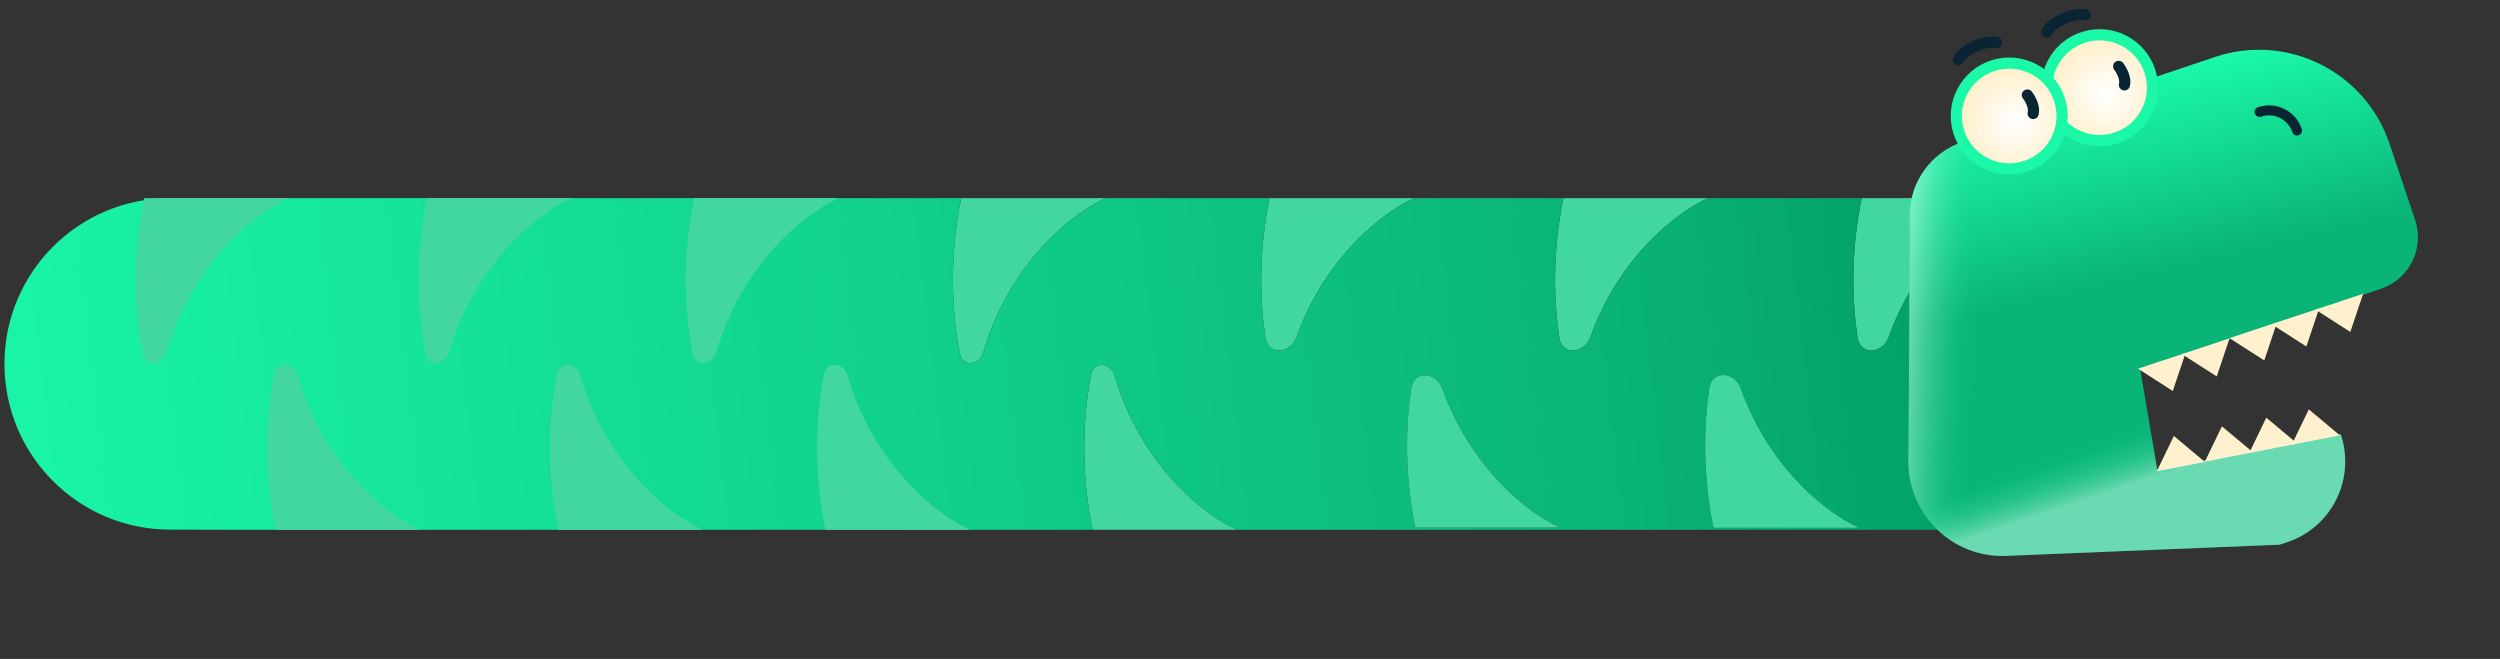 <?xml version="1.0" encoding="UTF-8"?> <svg xmlns="http://www.w3.org/2000/svg" width="1123" height="296" viewBox="0 0 1123 296" fill="none"><rect x="0" y="0" width="1123" height="296" fill="#333333" stroke="none"/><path d="M767.279 89C753.412 95.193 727.298 115.264 714.399 151.427C711.661 159.104 701.608 159.694 700.417 151.63C697.948 134.912 697.328 113.08 702.279 89H767.279Z" fill="#42D7A1"></path><path d="M635.279 89C621.412 95.193 595.298 115.264 582.399 151.427C579.661 159.104 569.608 159.694 568.417 151.63C565.948 134.912 565.328 113.08 570.279 89H635.279Z" fill="#42D7A1"></path><path d="M496.779 89C482.044 95.581 453.48 117.832 441.638 158.409C439.925 164.277 432.327 164.88 431.156 158.88C427.765 141.489 426.077 116.735 431.779 89H496.779Z" fill="#42D7A1"></path><path d="M555.779 238C541.044 231.419 512.48 209.168 500.638 168.591C498.925 162.723 491.327 162.12 490.156 168.12C486.765 185.511 485.077 210.265 490.779 238H555.779Z" fill="#42D7A1"></path><path d="M901.279 89C896.618 91.082 890.573 94.732 884.111 100.033C871.349 110.505 856.962 127.42 848.399 151.427C845.661 159.104 835.608 159.694 834.417 151.63C831.948 134.912 831.328 113.08 836.279 89H901.279Z" fill="#42D7A1"></path><path d="M834.779 237C820.912 230.807 794.798 210.736 781.899 174.573C779.161 166.896 769.108 166.306 767.917 174.37C765.448 191.088 764.828 212.92 769.779 237H834.779Z" fill="#42D7A1"></path><path fill-rule="evenodd" clip-rule="evenodd" d="M700.417 151.63C701.608 159.694 711.661 159.104 714.399 151.427C727.298 115.264 753.412 95.193 767.279 89H836.279C831.328 113.08 831.948 134.912 834.417 151.63C835.608 159.694 845.661 159.104 848.399 151.427C856.962 127.42 871.349 110.505 884.111 100.033C889.085 104.355 893.144 109.796 895.873 116.086L921.477 175.086C934.373 204.803 912.591 238 880.196 238H555.779C541.044 231.419 512.48 209.168 500.638 168.591C498.925 162.723 491.327 162.12 490.156 168.12C486.765 185.511 485.077 210.265 490.779 238H157.779H112.779L76.271 237.91C35.222 237.809 1.999 204.504 1.999 163.455V163.455C1.999 122.335 35.334 89 76.454 89H157.779H431.779C426.077 116.735 427.765 141.489 431.156 158.88C432.327 164.88 439.925 164.277 441.638 158.409C453.48 117.832 482.044 95.581 496.779 89H570.279C565.328 113.08 565.948 134.912 568.417 151.63C569.608 159.694 579.661 159.104 582.399 151.427C595.298 115.264 621.412 95.193 635.279 89H702.279C697.328 113.08 697.948 134.912 700.417 151.63ZM633.917 174.37C635.108 166.306 645.161 166.896 647.899 174.573C660.798 210.736 686.912 230.807 700.779 237H635.779C630.828 212.92 631.448 191.088 633.917 174.37ZM767.917 174.37C769.108 166.306 779.161 166.896 781.899 174.573C794.798 210.736 820.912 230.807 834.779 237H769.779C764.828 212.92 765.448 191.088 767.917 174.37Z" fill="url(#paint0_linear_7654_20690)"></path><path d="M376.779 89C362.044 95.581 333.48 117.832 321.638 158.409C319.925 164.277 312.327 164.88 311.156 158.88C307.765 141.489 306.077 116.735 311.779 89H376.779Z" fill="#42D7A1"></path><path d="M435.779 238C421.044 231.419 392.48 209.168 380.638 168.591C378.925 162.723 371.327 162.12 370.156 168.12C366.765 185.511 365.077 210.265 370.779 238H435.779Z" fill="#42D7A1"></path><path d="M256.779 89C242.044 95.581 213.48 117.832 201.638 158.409C199.925 164.277 192.327 164.88 191.156 158.88C187.765 141.489 186.077 116.735 191.779 89H256.779Z" fill="#42D7A1"></path><path d="M315.779 238C301.044 231.419 272.48 209.168 260.638 168.591C258.925 162.723 251.327 162.12 250.156 168.12C246.765 185.511 245.077 210.265 250.779 238H315.779Z" fill="#42D7A1"></path><path d="M129.779 89C115.044 95.581 86.48 117.832 74.638 158.409C72.925 164.277 65.327 164.88 64.156 158.88C60.765 141.489 59.077 116.735 64.779 89H129.779Z" fill="#42D7A1"></path><path d="M188.779 238C174.044 231.419 145.48 209.168 133.638 168.591C131.925 162.723 124.327 162.12 123.156 168.12C119.765 185.511 118.077 210.265 123.779 238H188.779Z" fill="#42D7A1"></path><path fill-rule="evenodd" clip-rule="evenodd" d="M834.779 237C820.912 230.807 794.798 210.736 781.899 174.573C779.161 166.896 769.108 166.306 767.917 174.37C765.448 191.088 764.828 212.92 769.779 237H834.779Z" fill="#42D7A1"></path><path d="M700.779 237C686.912 230.807 660.798 210.736 647.899 174.573C645.161 166.896 635.108 166.306 633.917 174.37C631.448 191.088 630.828 212.92 635.779 237H700.779Z" fill="#42D7A1"></path><path d="M994.952 25.596C1027.36 14.696 1062.46 32.128 1073.36 64.531L1084.85 98.698C1089.17 111.525 1082.32 125.404 1069.55 129.697L1048.01 136.942L961.42 166.07L969.039 210.99L1051.45 195.054C1058.19 215.096 1047.48 236.781 1027.54 243.49L1024.05 244.662L901.099 249.701C877.02 250.688 856.984 230.996 857.225 206.897C857.583 170.973 857.756 124.789 857.833 96.758C857.874 81.751 867.462 68.481 881.686 63.696C919.441 50.996 957.197 38.296 994.952 25.596Z" fill="url(#paint1_linear_7654_20690)"></path><path d="M994.952 25.596C1027.36 14.696 1062.46 32.128 1073.36 64.531L1084.85 98.698C1089.17 111.525 1082.32 125.404 1069.55 129.697L1048.01 136.942L961.42 166.07L969.039 210.99L1051.45 195.054C1058.19 215.096 1047.48 236.781 1027.54 243.49L1024.05 244.662L901.099 249.701C877.02 250.688 856.984 230.996 857.225 206.897C857.583 170.973 857.756 124.789 857.833 96.758C857.874 81.751 867.462 68.481 881.686 63.696C919.441 50.996 957.197 38.296 994.952 25.596Z" fill="url(#paint2_linear_7654_20690)" fill-opacity="0.5"></path><path d="M994.952 25.596C1027.36 14.696 1062.46 32.128 1073.36 64.531L1084.85 98.698C1089.17 111.525 1082.32 125.404 1069.55 129.697L1048.01 136.942L961.42 166.07L969.039 210.99L1051.45 195.054C1058.19 215.096 1047.48 236.781 1027.54 243.49L1024.05 244.662L901.099 249.701C877.02 250.688 856.984 230.996 857.225 206.897C857.583 170.973 857.756 124.789 857.833 96.758C857.874 81.751 867.462 68.481 881.686 63.696C919.441 50.996 957.197 38.296 994.952 25.596Z" fill="url(#paint3_linear_7654_20690)" fill-opacity="0.5"></path><path d="M1031.84 58.635C1029.5 51.678 1021.96 47.935 1015.01 50.276" stroke="#092433" stroke-width="4.492" stroke-linecap="round"></path><path d="M976.501 195.836L968.822 211.709L990.418 207.492L976.501 195.836Z" fill="#FFF1CE"></path><path d="M1055.76 149.103L1061.5 131.991L1040.12 139.075L1055.76 149.103Z" fill="#FFF1CE"></path><path d="M1036.02 155.644L1041.76 138.531L1020.38 145.616L1036.02 155.644Z" fill="#FFF1CE"></path><path d="M1017.12 161.909L1022.85 144.797L1001.47 151.881L1017.12 161.909Z" fill="#FFF1CE"></path><path d="M995.76 169.103L1001.5 151.991L980.118 159.075L995.76 169.103Z" fill="#FFF1CE"></path><path d="M976.024 175.644L981.76 158.531L960.382 165.616L976.024 175.644Z" fill="#FFF1CE"></path><path d="M998.087 191.511L990.408 207.384L1012 203.166L998.087 191.511Z" fill="#FFF1CE"></path><path d="M1018.02 187.617L1010.35 203.49L1031.94 199.273L1018.02 187.617Z" fill="#FFF1CE"></path><path d="M1037.12 183.887L1029.45 199.76L1051.04 195.543L1037.12 183.887Z" fill="#FFF1CE"></path><path d="M936.649 6.642C931.216 5.452 921.664 10.037 919.404 14.359" stroke="#092433" stroke-width="5.031" stroke-linecap="round"></path><path d="M896.89 19.102C891.456 17.912 881.904 22.496 879.644 26.819" stroke="#092433" stroke-width="5.031" stroke-linecap="round"></path><circle cx="21.253" cy="21.253" r="23.768" transform="matrix(-0.954 0.299 0.299 0.954 957.07 12.756)" fill="#FFF1CE"></circle><circle cx="21.253" cy="21.253" r="23.768" transform="matrix(-0.954 0.299 0.299 0.954 957.07 12.756)" fill="url(#paint4_radial_7654_20690)"></circle><circle cx="21.253" cy="21.253" r="23.768" transform="matrix(-0.954 0.299 0.299 0.954 957.07 12.756)" stroke="#1AF8A8" stroke-width="5.03"></circle><circle cx="21.253" cy="21.253" r="23.768" transform="matrix(-0.954 0.299 0.299 0.954 916.467 25.48)" fill="#FFF1CE"></circle><circle cx="21.253" cy="21.253" r="23.768" transform="matrix(-0.954 0.299 0.299 0.954 916.467 25.48)" fill="url(#paint5_radial_7654_20690)"></circle><circle cx="21.253" cy="21.253" r="23.768" transform="matrix(-0.954 0.299 0.299 0.954 916.467 25.48)" stroke="#1AF8A8" stroke-width="5.03"></circle><path d="M951.706 29.828C953.158 31.686 955.053 35.43 954.305 38.122" stroke="#092433" stroke-width="5.031" stroke-linecap="round"></path><path d="M910.698 42.678C912.15 44.537 914.045 48.28 913.297 50.973" stroke="#092433" stroke-width="5.031" stroke-linecap="round"></path><defs><linearGradient id="paint0_linear_7654_20690" x1="908.558" y1="89" x2="-27.79" y2="199.891" gradientUnits="userSpaceOnUse"><stop stop-color="#009A63"></stop><stop offset="0.202" stop-color="#0AB476"></stop><stop offset="1" stop-color="#1AF8A8"></stop></linearGradient><linearGradient id="paint1_linear_7654_20690" x1="987.983" y1="27.87" x2="1014.87" y2="140.706" gradientUnits="userSpaceOnUse"><stop stop-color="#1AF8A8"></stop><stop offset="0.75" stop-color="#0AB476"></stop></linearGradient><linearGradient id="paint2_linear_7654_20690" x1="857.173" y1="149.811" x2="887.447" y2="151.326" gradientUnits="userSpaceOnUse"><stop stop-color="#C8FFEB"></stop><stop offset="1" stop-color="#0AD088" stop-opacity="0"></stop></linearGradient><linearGradient id="paint3_linear_7654_20690" x1="952.146" y1="219.246" x2="944.841" y2="197.528" gradientUnits="userSpaceOnUse"><stop stop-color="#C8FFEB"></stop><stop offset="1" stop-color="#0AD088" stop-opacity="0"></stop></linearGradient><radialGradient id="paint4_radial_7654_20690" cx="0" cy="0" r="1" gradientUnits="userSpaceOnUse" gradientTransform="translate(19.274 24.756) rotate(-53.383) scale(23.24)"><stop stop-color="white"></stop><stop offset="1" stop-color="white" stop-opacity="0"></stop></radialGradient><radialGradient id="paint5_radial_7654_20690" cx="0" cy="0" r="1" gradientUnits="userSpaceOnUse" gradientTransform="translate(19.274 24.756) rotate(-53.383) scale(23.24)"><stop stop-color="white"></stop><stop offset="1" stop-color="white" stop-opacity="0"></stop></radialGradient></defs></svg> 